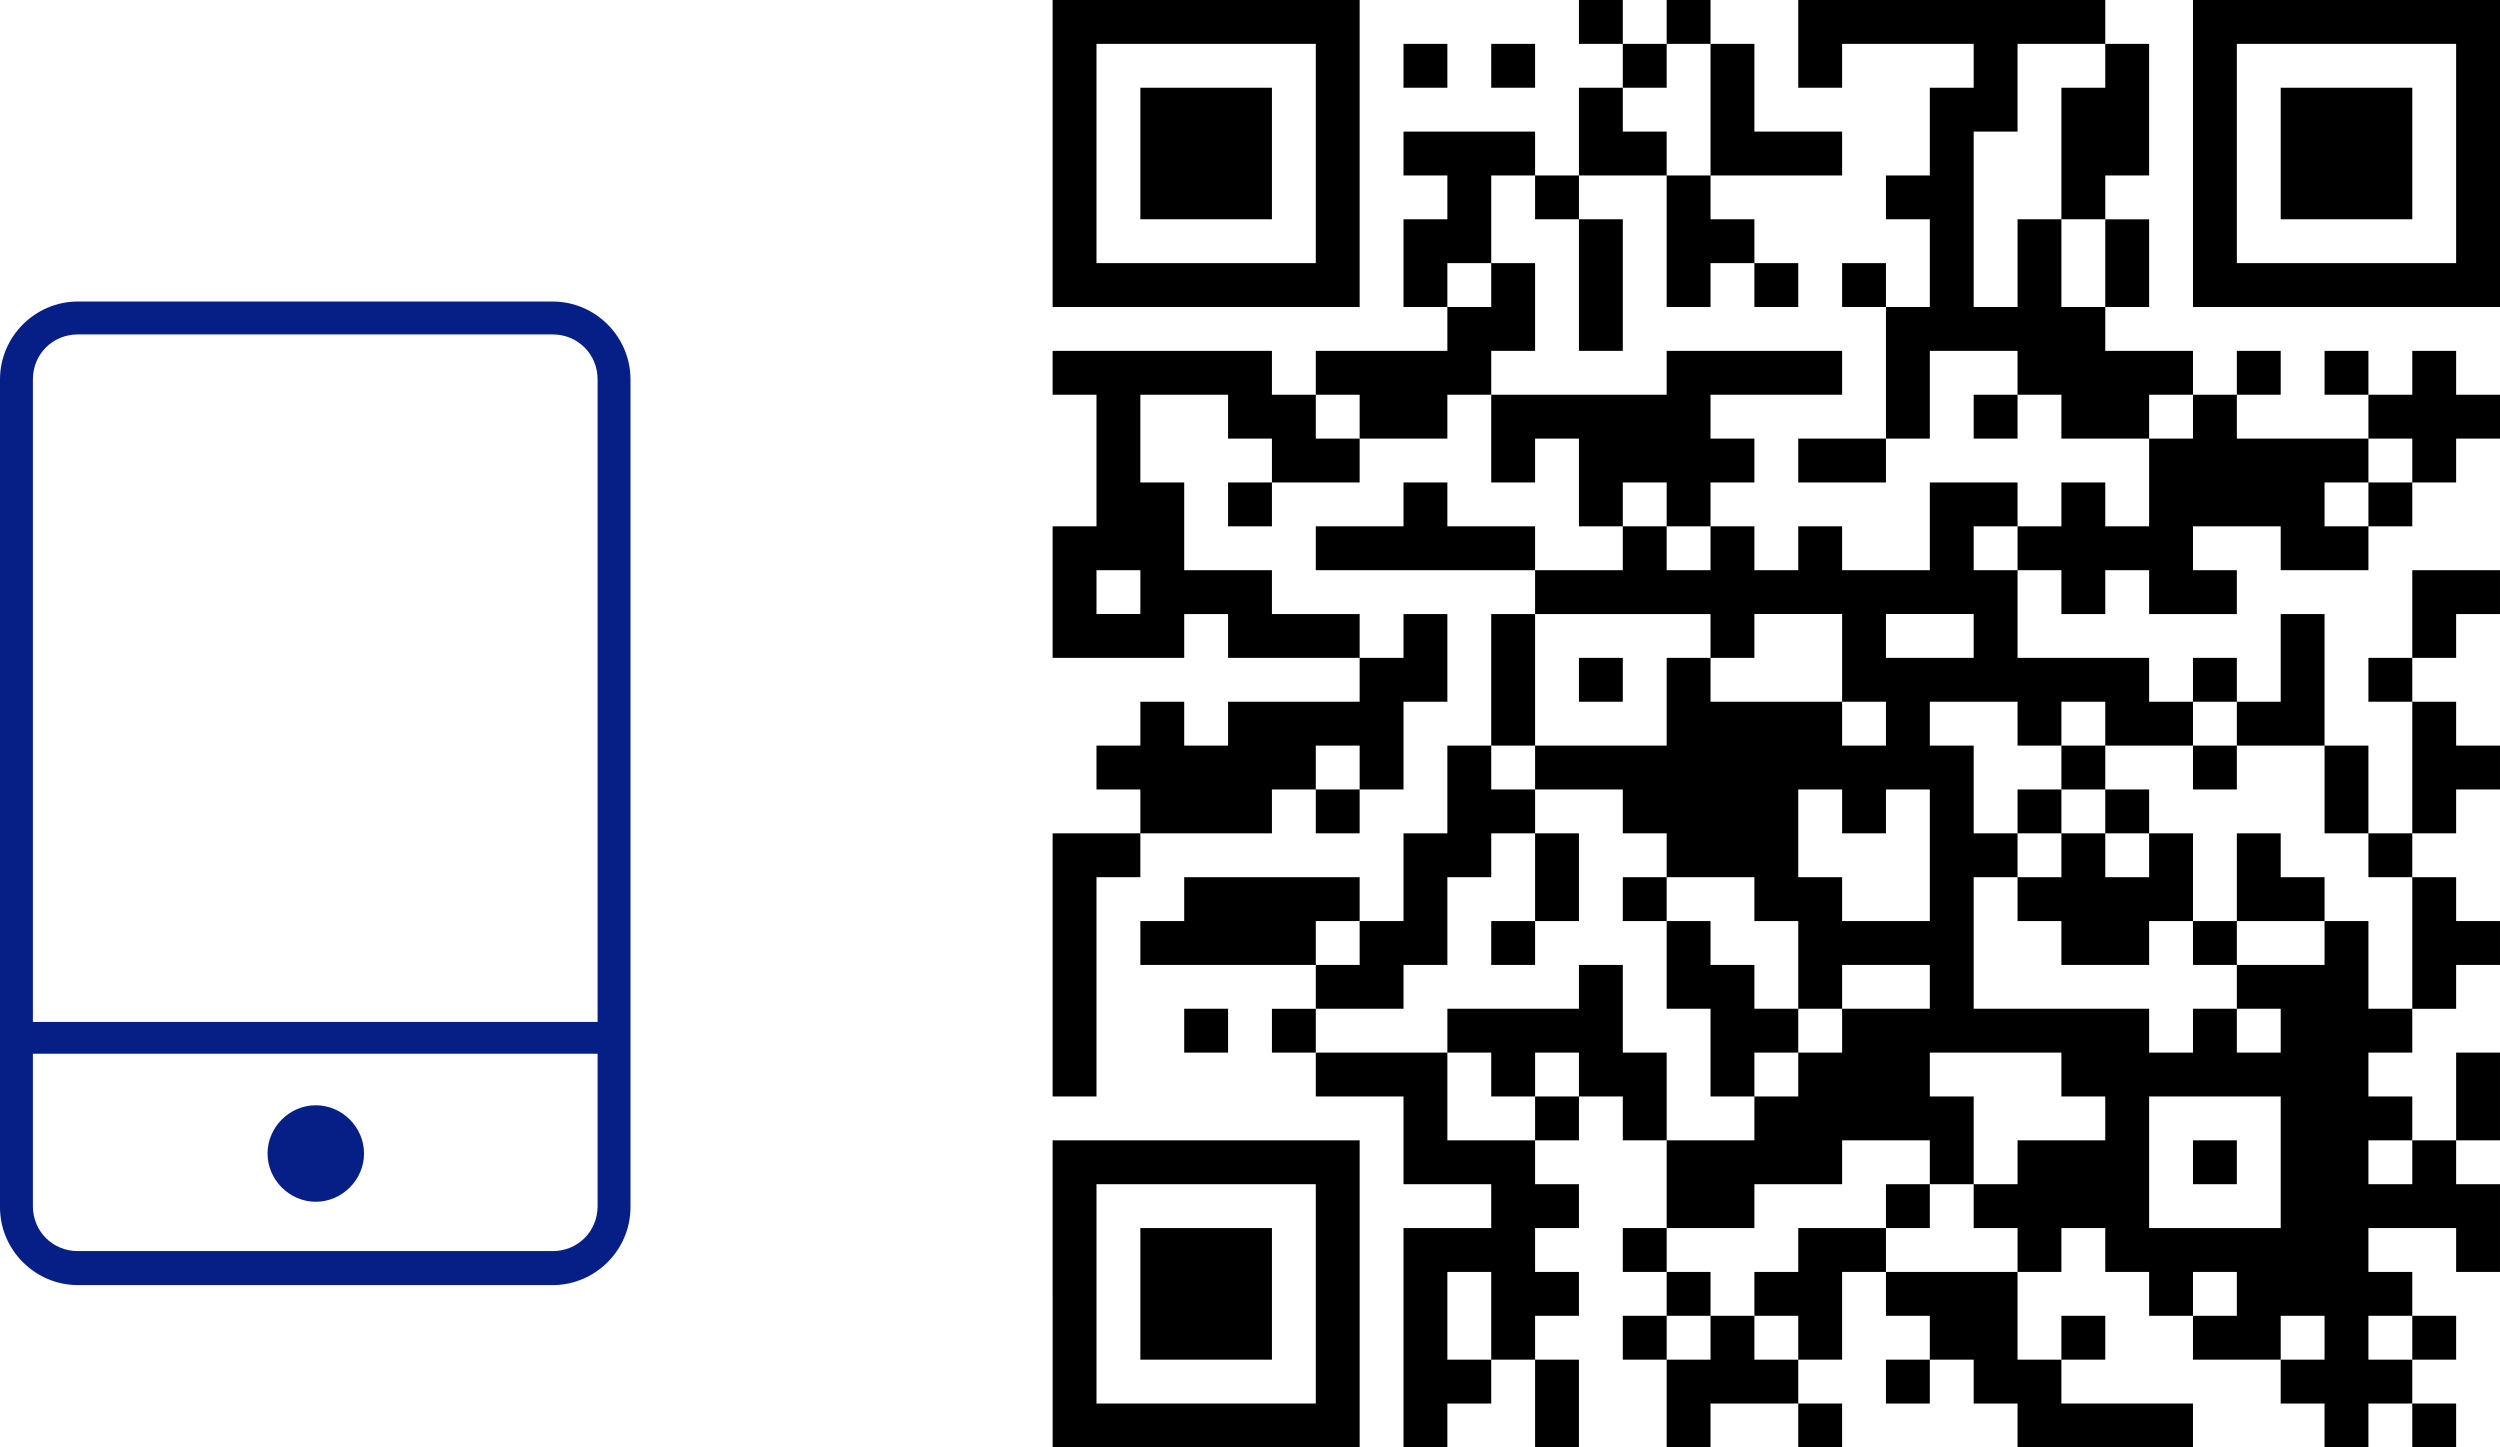 <svg viewBox="0 0 228 132" xmlns="http://www.w3.org/2000/svg"><path d="M50.4 27.5H7.1c-3.9 0-7.1 3.2-7.1 7.1v75.5c0 3.9 3.2 7.1 7.1 7.1h43.3c3.9 0 7.1-3.2 7.1-7.1V34.6c0-3.9-3.2-7.1-7.1-7.1zm-43.3 3h43.3c2.3 0 4.1 1.8 4.1 4.1v58.6H3V34.6c0-2.3 1.8-4.1 4.1-4.1zm43.3 83.6H7.1c-2.3 0-4.1-1.8-4.1-4.1V96.1h51.5V110c0 2.3-1.8 4.1-4.1 4.1zm-17.2-8.9c0 2.4-2 4.4-4.4 4.4s-4.4-2-4.4-4.4 2-4.4 4.4-4.4 4.4 2 4.4 4.4z" fill="#061f87"/><path d="M96 14v14h28V0H96zm24 0v10h-20V4h20zm-16 0v6h12V8h-12zm40-12v2h4v4h-4v8h-4v-4h-12v4h4v4h-4v8h4v4h-12v4h-4v-4H96v4h4v12h-4v12h12v-4h4v4h12v4h-12v4h-4v-4h-4v4h-4v4h4v4h-8v24h4V80h4v-4h12v-4h4v4h4v-4h4v-8h4v-8h-4v4h-4v-4h-8v-4h-8v-8h-4v-8h8v4h4v4h-4v4h4v-4h8v-4h8v-4h4v8h4v-4h4v8h4v4h-8v-4h-8v-4h-4v4h-8v4h20v4h-4v12h-4v8h-4v8h-4v-4h-16v4h-4v4h16v4h-4v4h4v4h8v8h8v4h-8v20h4v-4h4v-4h4v8h4v-8h-4v-4h4v-4h-4v-4h4v-4h-4v-4h4v-4h4v4h4v8h-4v4h4v4h-4v4h4v8h4v-4h8v4h4v-4h-4v-4h4v-8h4v4h4v4h-4v4h4v-4h4v4h4v4h16v-4h-12v-4h4v-4h-4v4h-4v-8h4v-4h4v4h4v4h4v4h8v4h4v4h4v-4h4v4h4v-4h-4v-4h4v-4h-4v-4h-4v-4h8v4h4v-8h-4v-4h4v-8h-4v8h-4v-4h-4v-4h4v-4h4v-4h4v-4h-4v-4h-4v-4h4v-4h4v-4h-4v-4h-4v-4h4v-4h4v-4h-8v8h-4v4h4v12h-4v-8h-4V56h-4v8h-4v-4h-4v4h-4v-4h-12v-8h4v4h4v-4h4v4h8v-4h-4v-4h8v4h8v-4h4v-4h4v-4h4v-4h-4v-4h-4v4h-4v-4h-4v4h4v4h-12v-4h4v-4h-4v4h-4v-4h-8v-4h4v-8h-4v-4h4V4h-4V0h-28v8h4V4h12v4h-4v8h-4v4h4v8h-4v-4h-4v4h4v12h-8v4h8v-4h4v-8h8v4h-4v4h4v-4h4v4h8v8h-4v-4h-4v4h-4v-4h-8v8h-8v-4h-4v4h-4v-4h-4v-4h4v-4h-4v-4h12v-4h-16v4h-16v-4h4v-8h-4v-8h4v4h4v12h4V20h-4v-4h8v12h4v-4h4v4h4v-4h-4v-4h-4v-4h12v-4h-8V4h-4V0h-4v4h-4V0h-4zm12 8v6h-4v-4h-4V8h4V4h4zm36-4v2h-4v12h4v8h-4v-8h-4v8h-4V12h4V4h8zm-56 20v2h-4v-4h4zm-12 12v2h-4v-4h4zm76 0v2h-4v-4h4zm20 4v2h-4v4h-4v-4h4v-4h4zm-68 4v2h4v4h-4v-4h-4v-4h4zm32 4v2h-4v-4h4zm-80 4v2h-4v-4h4zm52 4v2h4v-4h8v8h4v4h-4v-4h-12v-4h-4v8h-12v4h8v4h4v4h8v4h4v8h4v-4h8v4h-8v4h-4v4h-4v4h-8v-8h-4v-8h-4v4h-12v4h4v4h4v-4h4v4h-4v4h-8v-8h-12v-4h8v-4h4v-8h4v-4h4v-4h-4v-4h4V56h16zm24 0v2h-8v-4h8zm4 8v2h4v-4h4v4h8v-4h4v4h8v8h4v4h4v12h-4v-8h-4v4h-8v4h4v4h-4v-4h-4v4h-4v-4h-16V80h4v-4h-4v-8h-4v-4h8zm-60 4v2h-4v-4h4zm44 4v2h4v-4h4v12h-8v-4h-4v-8h4zm-44 12v2h-4v-4h4zm64 12v2h4v4h-8v4h-4v4h4v4h-12v-4h-8v4h-4v4h4v4h-4v-4h-4v4h-4v-4h4v-4h-4v-4h8v-4h8v-4h8v4h4v-8h-4v-4h12zm20 8v6h-12v-12h12zm12 0v2h-4v-4h4zm-84 14v4h-4v-8h4zm68-2v2h-4v-4h4zm8 4v2h-4v-4h4zm8 0v2h-4v-4h4zm-76-60v2h4v-4h-4zm-4 18v4h-4v4h4v-4h4v-8h-4zm8 2v2h4v8h4v8h4v-4h4v-4h-4v-4h-4v-4h-4v-4h-4zm40-12v2h-4v4h4v4h-4v4h4v4h8v-4h4v4h4v-4h8v-4h-4v-4h-4v8h-4v-8h-4v-4h-4v-4h-4zm4 4v2h4v4h-4v-4h-4v-4h4zm8-4v2h4v-4h-4zm-28 40v2h4v-4h-4zm28-4v2h4v-4h-4zm0-92v14h28V0h-28zm24 0v10h-20V4h20zm-16 0v6h12V8h-12zm-80-8v2h4V4h-4zm8 0v2h4V4h-4zm-28 88v2h4v-4h-4zm-12 24v14h28v-28H96zm24 0v10h-20v-20h20zm-16 0v6h12v-12h-12z"/></svg>